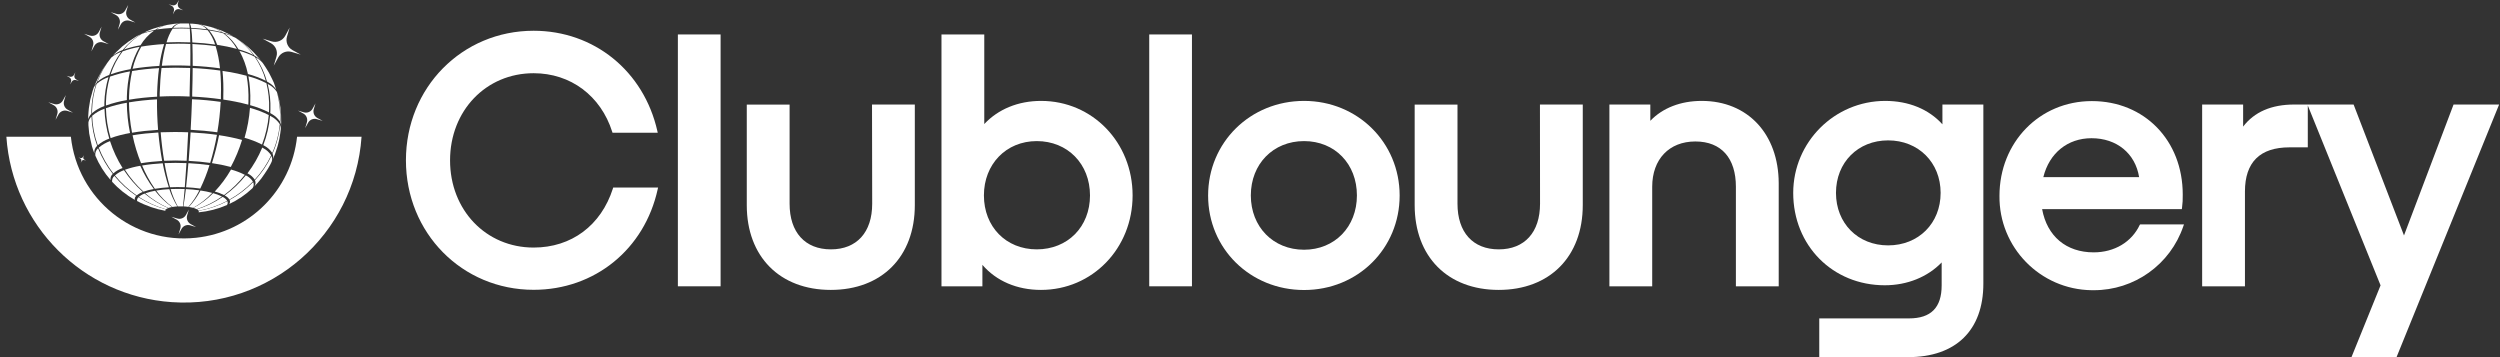 <svg xmlns="http://www.w3.org/2000/svg" width="196" height="28" viewBox="0 0 196 28" fill="none"><rect x="0" y="0" width="196" height="28" fill="#333333" stroke="none"/><path d="M28.346 10.72C27.82 18.409 21.158 24.216 13.468 23.688C6.513 23.211 0.977 17.674 0.5 10.72H5.556C6.079 15.616 10.472 19.164 15.369 18.641C19.545 18.196 22.845 14.896 23.29 10.72H28.346Z" fill="white"></path><path d="M48.052 14.779C47.123 17.678 44.8 19.409 41.836 19.409C38.101 19.409 35.285 16.47 35.285 12.574C35.285 8.679 38.101 5.74 41.837 5.74C44.736 5.74 47.098 7.506 47.998 10.333L48.02 10.405H51.566L51.538 10.278C50.478 5.574 46.575 2.411 41.837 2.411C36.223 2.411 31.825 6.872 31.825 12.567C31.825 18.263 36.223 22.721 41.837 22.721C46.627 22.721 50.536 19.542 51.566 14.825L51.594 14.701H48.075L48.052 14.779Z" fill="white"></path><path d="M56.495 2.701H53.145V22.446H56.495V2.701Z" fill="white"></path><path d="M68.38 15.972C68.38 18.213 67.17 19.55 65.142 19.55C63.114 19.55 61.904 18.213 61.904 15.972V8.199H58.547V16.084C58.547 20.121 61.134 22.729 65.135 22.729C69.136 22.729 71.722 20.121 71.722 16.084V8.195H68.366L68.38 15.972Z" fill="white"></path><path d="M81.622 7.911C79.829 7.911 78.266 8.554 77.167 9.725V2.701H73.812V22.446H77.02V20.764C78.112 22.034 79.732 22.729 81.613 22.729C85.641 22.729 88.796 19.475 88.796 15.321C88.796 11.168 85.648 7.911 81.622 7.911ZM81.283 11.062C83.701 11.062 85.456 12.854 85.456 15.321C85.456 17.789 83.701 19.55 81.283 19.55C78.865 19.55 77.139 17.772 77.139 15.321C77.139 12.871 78.881 11.062 81.283 11.062Z" fill="white"></path><path d="M93.449 2.701H90.1V22.446H93.449V2.701Z" fill="white"></path><path d="M102.238 7.911C98.019 7.911 94.716 11.166 94.716 15.33C94.716 19.494 98.019 22.737 102.238 22.737C106.457 22.737 109.732 19.483 109.732 15.33C109.732 11.177 106.441 7.911 102.238 7.911ZM102.238 19.579C99.82 19.579 98.065 17.788 98.065 15.321C98.065 12.855 99.82 11.062 102.238 11.062C104.656 11.062 106.382 12.854 106.382 15.321C106.382 17.789 104.639 19.579 102.238 19.579Z" fill="white"></path><path d="M120.739 15.972C120.739 18.213 119.529 19.55 117.501 19.55C115.473 19.55 114.267 18.213 114.267 15.972V8.199H110.91V16.084C110.91 20.121 113.496 22.729 117.498 22.729C121.499 22.729 124.089 20.121 124.089 16.084V8.195H120.732L120.739 15.972Z" fill="white"></path><path d="M133.416 7.911C131.764 7.911 130.346 8.464 129.385 9.472V8.195H126.177V22.446H129.533V14.641C129.533 12.484 130.86 11.091 132.914 11.091C134.969 11.091 136.094 12.417 136.094 14.641V22.446H139.451V14.357C139.438 10.502 137.018 7.911 133.416 7.911Z" fill="white"></path><path d="M152.286 9.746C151.216 8.561 149.637 7.911 147.801 7.911C143.819 7.914 140.594 11.14 140.588 15.122C140.588 19.248 143.676 22.365 147.769 22.365C149.525 22.365 151.126 21.716 152.226 20.575V22.375C152.226 24.115 151.389 24.962 149.667 24.962H142.63V28H149.585C153.341 28 155.495 25.898 155.495 22.234V8.195H152.286V9.746ZM148.029 19.238C145.66 19.238 143.941 17.507 143.941 15.122C143.941 12.737 145.66 11.006 148.029 11.006C150.398 11.006 152.145 12.737 152.145 15.122C152.145 17.507 150.414 19.238 148.029 19.238Z" fill="white"></path><path d="M167.758 17.627C167.127 18.973 165.776 19.785 164.142 19.785C161.992 19.785 160.489 18.521 160.102 16.395H171.054L171.069 16.309C171.116 15.957 171.136 15.604 171.127 15.249C171.127 11.009 168.124 7.925 164.002 7.925C159.881 7.925 156.759 11.181 156.759 15.344C156.708 19.384 159.943 22.7 163.983 22.752C164.036 22.752 164.089 22.752 164.142 22.752C167.323 22.764 170.157 20.741 171.176 17.727L171.224 17.591H167.795L167.76 17.627H167.758ZM160.197 13.887C160.665 12 162.103 10.836 163.976 10.836C165.953 10.836 167.405 12.028 167.707 13.887H160.197Z" fill="white"></path><path d="M192.359 8.195L188.473 18.459L184.523 8.195H179.864C178.082 8.195 176.737 8.776 175.861 9.926V8.195H172.648V22.446H176.004V15.016C176.004 12.719 177.179 11.552 179.497 11.552H180.931V8.268L186.636 22.372L184.357 27.997H187.89L195.873 8.336L195.931 8.195H192.359Z" fill="white"></path><path d="M21.072 9.02C20.602 8.782 20.107 8.593 19.598 8.457C19.54 9.251 19.397 10.039 19.173 10.804C19.646 10.933 20.105 11.11 20.542 11.334C20.824 10.591 21.003 9.811 21.072 9.02Z" fill="white"></path><path d="M17.445 5.559C17.509 6.222 17.528 6.886 17.507 7.55V7.806C18.167 7.9 18.823 8.034 19.468 8.206C19.468 8.119 19.476 8.029 19.478 7.95C19.501 7.276 19.453 6.603 19.335 5.941C18.713 5.778 18.081 5.651 17.445 5.559Z" fill="white"></path><path d="M19.197 13.707C18.851 13.532 18.487 13.392 18.113 13.292C17.756 13.913 17.328 14.493 16.837 15.016C17.09 15.083 17.334 15.175 17.567 15.293C18.178 14.839 18.727 14.306 19.197 13.707Z" fill="white"></path><path d="M15.106 5.333C15.106 5.932 15.09 6.596 15.069 7.315V7.571C15.844 7.609 16.604 7.679 17.319 7.78V7.524C17.342 6.86 17.323 6.195 17.265 5.533C16.576 5.437 15.85 5.37 15.106 5.333Z" fill="white"></path><path d="M17.037 10.37C17.171 9.582 17.259 8.787 17.302 7.988C16.595 7.889 15.829 7.812 15.055 7.782C15.028 8.585 14.991 9.393 14.947 10.177C15.668 10.213 16.373 10.278 17.037 10.37Z" fill="white"></path><path d="M18.095 13.09C18.459 12.414 18.754 11.704 18.978 10.97C18.385 10.811 17.78 10.688 17.173 10.599C17.033 11.34 16.848 12.071 16.618 12.79C17.116 12.862 17.609 12.961 18.095 13.09Z" fill="white"></path><path d="M8.881 13.592C9.096 13.41 9.343 13.267 9.61 13.173C9.197 12.514 8.865 11.806 8.626 11.064C8.303 11.179 8.003 11.352 7.743 11.575C8.022 12.299 8.405 12.977 8.881 13.592Z" fill="white"></path><path d="M8.305 8.479C8.324 9.274 8.448 10.062 8.672 10.825C9.167 10.651 9.677 10.518 10.195 10.43C10.036 9.649 9.951 8.854 9.942 8.056C9.386 8.151 8.838 8.292 8.305 8.479Z" fill="white"></path><path d="M11.248 15.026C11.511 14.934 11.783 14.864 12.059 14.816C11.64 14.251 11.283 13.64 10.999 12.997C10.589 13.066 10.186 13.17 9.794 13.309C10.202 13.944 10.69 14.519 11.248 15.026Z" fill="white"></path><path d="M11.204 7.877C10.817 7.919 10.453 7.969 10.112 8.025C10.119 8.824 10.2 9.621 10.352 10.405C10.668 10.35 11.006 10.304 11.368 10.265C11.704 10.23 12.048 10.204 12.394 10.182C12.331 9.4 12.301 8.593 12.309 7.789C11.937 7.81 11.566 7.838 11.204 7.877Z" fill="white"></path><path d="M16.479 12.771C16.698 12.048 16.874 11.313 17.009 10.571C16.351 10.479 15.655 10.416 14.943 10.38C14.899 11.159 14.848 11.912 14.791 12.613C15.367 12.642 15.94 12.694 16.479 12.771Z" fill="white"></path><path d="M14.588 14.68C14.972 14.7 15.346 14.735 15.701 14.784C15.987 14.191 16.23 13.576 16.424 12.947C15.894 12.875 15.339 12.822 14.77 12.793C14.712 13.486 14.652 14.133 14.588 14.68Z" fill="white"></path><path d="M15.085 3.45C15.101 3.929 15.11 4.51 15.108 5.16C15.844 5.195 16.567 5.263 17.249 5.358C17.191 4.77 17.077 4.187 16.908 3.62C16.327 3.533 15.712 3.482 15.085 3.45Z" fill="white"></path><path d="M11.396 10.469C11.043 10.508 10.705 10.553 10.393 10.606C10.548 11.355 10.771 12.089 11.059 12.797C11.315 12.755 11.589 12.716 11.882 12.686C12.175 12.656 12.433 12.634 12.714 12.618C12.585 11.912 12.483 11.165 12.412 10.387C12.069 10.41 11.73 10.439 11.396 10.469Z" fill="white"></path><path d="M12.689 14.728C12.866 14.71 13.051 14.694 13.237 14.684C13.037 14.067 12.877 13.438 12.756 12.8C12.481 12.815 12.21 12.838 11.944 12.866C11.677 12.894 11.389 12.933 11.14 12.975C11.409 13.618 11.744 14.23 12.142 14.802C12.311 14.774 12.493 14.749 12.689 14.728Z" fill="white"></path><path d="M8.566 10.868C8.338 10.107 8.213 9.319 8.192 8.524C7.837 8.647 7.51 8.836 7.224 9.08C7.25 9.866 7.4 10.645 7.665 11.386C7.93 11.159 8.236 10.983 8.566 10.868Z" fill="white"></path><path d="M20.127 4.547L20.049 4.501C20.446 5.079 20.745 5.718 20.932 6.393L21.024 6.446C21.278 6.582 21.494 6.78 21.651 7.022C21.596 6.845 21.534 6.669 21.474 6.492L21.329 6.183C21.262 6.038 21.19 5.895 21.114 5.755L21.033 5.614L20.84 5.3C20.761 5.178 20.676 5.052 20.605 4.946C20.473 4.784 20.31 4.648 20.127 4.547Z" fill="white"></path><path d="M21.985 9.331C21.985 9.416 21.985 9.508 21.973 9.585C22.017 9.681 22.038 9.785 22.033 9.891L22.045 9.615C22.052 9.214 22.031 8.813 21.981 8.414C21.962 8.282 21.937 8.123 21.905 7.918C21.84 7.647 21.798 7.471 21.764 7.338L21.738 7.266C21.923 7.937 22.006 8.635 21.985 9.331Z" fill="white"></path><path d="M21.563 6.722L21.547 6.683C21.568 6.741 21.589 6.798 21.609 6.86L21.563 6.722Z" fill="white"></path><path d="M18.3 2.869L18.279 2.857L17.989 2.692C17.812 2.606 17.606 2.507 17.441 2.433L17.095 2.297C17.014 2.267 16.918 2.233 16.742 2.178L16.622 2.143C16.927 2.238 17.215 2.378 17.48 2.558C17.763 2.632 18.038 2.736 18.3 2.869Z" fill="white"></path><path d="M19.946 4.356L20.022 4.402C20.195 4.499 20.351 4.628 20.478 4.78L20.328 4.593C20.127 4.365 20.005 4.227 19.902 4.12C19.8 4.012 19.667 3.893 19.453 3.694C19.252 3.53 19.12 3.422 19.001 3.332L18.648 3.084L18.535 3.012L18.501 2.991C19.059 3.356 19.549 3.819 19.946 4.356Z" fill="white"></path><path d="M8.351 4.994C8.222 5.171 8.096 5.36 7.997 5.524C7.858 5.778 7.769 5.939 7.706 6.065C7.642 6.19 7.566 6.36 7.446 6.628L7.416 6.718C7.467 6.623 7.526 6.533 7.593 6.448C7.784 5.934 8.038 5.445 8.351 4.994Z" fill="white"></path><path d="M7.617 11.433C7.349 10.697 7.199 9.921 7.171 9.137C7.042 9.257 6.959 9.418 6.932 9.592V9.81C6.946 10.02 6.973 10.264 6.992 10.454C7.047 10.76 7.132 11.161 7.211 11.476C7.266 11.663 7.328 11.847 7.398 12.028C7.365 11.806 7.448 11.582 7.617 11.433Z" fill="white"></path><path d="M21.957 9.794C21.883 10.573 21.683 11.334 21.365 12.048C21.434 12.189 21.439 12.354 21.381 12.5L21.557 12.089C21.651 11.809 21.711 11.633 21.753 11.495C21.796 11.357 21.835 11.175 21.904 10.887C21.932 10.711 21.953 10.576 21.971 10.465C21.988 10.354 22.003 10.22 22.018 10.112C22.026 10.002 22.004 9.893 21.957 9.794Z" fill="white"></path><path d="M18.397 2.922L18.379 2.913L18.402 2.925L18.397 2.922Z" fill="white"></path><path d="M21.28 12.23C20.948 12.926 20.512 13.567 19.987 14.133C20.063 14.291 20.044 14.479 19.938 14.62C20.13 14.426 20.31 14.221 20.48 14.005C20.657 13.763 20.867 13.451 21.019 13.207C21.171 12.963 21.232 12.808 21.296 12.686C21.356 12.539 21.351 12.373 21.28 12.23Z" fill="white"></path><path d="M17.404 2.535C17.125 2.341 16.818 2.196 16.491 2.102H16.468L16.222 2.035L16.005 1.987L15.795 1.943L15.618 1.913C15.894 1.966 16.146 2.106 16.335 2.314C16.696 2.367 17.053 2.441 17.404 2.535Z" fill="white"></path><path d="M8.686 4.547L8.676 4.559L8.631 4.614L8.686 4.547Z" fill="white"></path><path d="M8.817 4.393L8.803 4.416L8.819 4.397V4.393H8.817Z" fill="white"></path><path d="M12.17 2.337C12.424 2.175 12.705 2.055 13 1.984C12.68 2.047 12.364 2.132 12.055 2.236L11.896 2.291L11.629 2.397C11.507 2.45 11.387 2.509 11.276 2.574C11.568 2.47 11.866 2.39 12.17 2.337Z" fill="white"></path><path d="M13.585 2.185C14.011 2.164 14.447 2.164 14.874 2.185C14.855 1.963 14.829 1.843 14.799 1.841H14.124C13.901 1.871 13.705 1.996 13.585 2.185Z" fill="white"></path><path d="M12.866 2.24C13.066 2.219 13.269 2.201 13.475 2.191C13.611 1.998 13.822 1.869 14.057 1.837H14.018L13.687 1.865C13.484 1.89 13.292 1.918 13.096 1.956C12.799 2.023 12.518 2.141 12.264 2.309C12.449 2.297 12.65 2.263 12.866 2.24Z" fill="white"></path><path d="M14.986 2.187C15.412 2.206 15.83 2.245 16.222 2.3C16.046 2.092 15.802 1.952 15.533 1.904L15.42 1.89L15.244 1.871L15.067 1.855H14.841C14.905 1.844 14.949 1.963 14.986 2.187Z" fill="white"></path><path d="M9.621 3.918C10.022 3.422 10.509 3.003 11.06 2.682C10.965 2.719 10.871 2.761 10.781 2.809L10.642 2.888C10.37 3.065 10.214 3.162 10.066 3.268C9.949 3.353 9.813 3.462 9.592 3.636C9.372 3.839 9.239 3.962 9.128 4.067C9.017 4.171 8.939 4.264 8.851 4.367C9.077 4.171 9.338 4.019 9.621 3.918Z" fill="white"></path><path d="M16.867 3.492C16.742 3.086 16.544 2.705 16.284 2.369C15.874 2.312 15.44 2.272 14.995 2.249C15.032 2.501 15.06 2.865 15.079 3.328C15.692 3.356 16.298 3.415 16.867 3.492Z" fill="white"></path><path d="M18.696 3.865C19.1 3.973 19.494 4.123 19.869 4.312C19.482 3.78 19.003 3.323 18.455 2.959C18.185 2.823 17.902 2.715 17.611 2.636C18.049 2.97 18.418 3.388 18.696 3.865Z" fill="white"></path><path d="M19.436 5.803C19.92 5.93 20.39 6.109 20.838 6.333C20.655 5.66 20.36 5.024 19.966 4.448C19.584 4.254 19.183 4.102 18.77 3.991C19.082 4.558 19.307 5.169 19.436 5.803Z" fill="white"></path><path d="M18.572 3.832C18.303 3.358 17.943 2.945 17.512 2.613C17.146 2.516 16.774 2.44 16.399 2.385C16.676 2.719 16.887 3.102 17.023 3.514C17.546 3.59 18.061 3.696 18.572 3.832Z" fill="white"></path><path d="M19.621 7.992C19.621 8.077 19.618 8.162 19.611 8.246C20.121 8.384 20.616 8.573 21.087 8.812C21.087 8.727 21.087 8.635 21.098 8.555C21.121 7.872 21.05 7.188 20.888 6.524C20.437 6.294 19.964 6.114 19.475 5.982C19.596 6.644 19.646 7.319 19.621 7.992Z" fill="white"></path><path d="M13.02 3.448C12.868 4.008 12.758 4.581 12.689 5.157C13.428 5.121 14.18 5.121 14.92 5.157C14.929 4.501 14.931 3.92 14.92 3.448C14.29 3.417 13.649 3.418 13.02 3.448Z" fill="white"></path><path d="M21.27 9.131L21.172 9.075C21.103 9.864 20.925 10.64 20.642 11.38L20.732 11.433C20.982 11.564 21.194 11.757 21.345 11.993C21.663 11.278 21.861 10.515 21.936 9.736C21.769 9.479 21.54 9.273 21.27 9.131Z" fill="white"></path><path d="M21.188 8.866L21.285 8.923C21.552 9.066 21.78 9.274 21.944 9.529C21.944 9.444 21.944 9.352 21.955 9.273C21.976 8.577 21.893 7.882 21.709 7.211C21.552 6.967 21.335 6.768 21.079 6.632L20.985 6.577C21.151 7.241 21.224 7.927 21.201 8.612C21.197 8.697 21.194 8.782 21.188 8.866Z" fill="white"></path><path d="M20.649 11.622L20.561 11.569C20.264 12.29 19.876 12.968 19.402 13.588L19.475 13.631C19.676 13.739 19.847 13.896 19.971 14.087C20.494 13.518 20.927 12.875 21.259 12.177C21.107 11.944 20.897 11.753 20.649 11.622Z" fill="white"></path><path d="M21.713 7.156L21.621 6.89C21.642 6.95 21.663 7.011 21.681 7.066C21.693 7.096 21.704 7.126 21.713 7.156Z" fill="white"></path><path d="M9.509 4.063C9.222 4.164 8.955 4.316 8.723 4.514C8.261 5.081 7.895 5.72 7.642 6.407C7.912 6.174 8.225 5.996 8.563 5.877C8.776 5.225 9.096 4.612 9.509 4.063Z" fill="white"></path><path d="M6.93 9.363C6.959 9.193 7.042 9.038 7.165 8.919V8.665C7.181 7.972 7.299 7.285 7.519 6.626C7.453 6.694 7.397 6.771 7.354 6.854L7.266 7.109C7.199 7.342 7.13 7.609 7.075 7.815C7.022 8.131 6.989 8.328 6.967 8.485C6.946 8.642 6.937 8.838 6.914 9.165C6.929 9.244 6.929 9.308 6.93 9.363Z" fill="white"></path><path d="M7.213 8.872C7.499 8.628 7.828 8.441 8.183 8.315V8.059C8.2 7.377 8.308 6.701 8.503 6.047C8.163 6.165 7.849 6.345 7.573 6.577C7.356 7.234 7.236 7.92 7.22 8.612C7.213 8.702 7.213 8.787 7.213 8.872Z" fill="white"></path><path d="M18.003 15.677C18.053 15.781 18.04 15.904 17.971 15.996C18.644 15.682 19.261 15.26 19.8 14.749C19.904 14.613 19.922 14.429 19.847 14.276C19.305 14.832 18.683 15.304 18.003 15.677Z" fill="white"></path><path d="M14.919 3.321C14.919 2.86 14.899 2.496 14.88 2.244C14.435 2.226 13.982 2.226 13.537 2.244C13.322 2.576 13.161 2.94 13.057 3.321C13.673 3.295 14.3 3.295 14.919 3.321Z" fill="white"></path><path d="M11.377 2.507L11.05 2.662C11.098 2.639 11.149 2.616 11.204 2.595L11.377 2.507Z" fill="white"></path><path d="M12.066 2.408C11.746 2.461 11.431 2.542 11.126 2.65C10.584 2.971 10.105 3.392 9.713 3.886C10.137 3.736 10.571 3.623 11.015 3.549C11.285 3.102 11.642 2.713 12.066 2.408Z" fill="white"></path><path d="M10.237 5.422C10.389 4.809 10.628 4.22 10.944 3.673C10.492 3.752 10.048 3.871 9.615 4.026C9.206 4.572 8.889 5.181 8.677 5.83C9.184 5.649 9.707 5.513 10.237 5.422Z" fill="white"></path><path d="M12.663 5.33C12.59 5.93 12.543 6.593 12.521 7.312V7.568C13.299 7.531 14.088 7.529 14.866 7.568V7.312C14.887 6.593 14.901 5.929 14.91 5.33C14.166 5.3 13.408 5.3 12.663 5.33Z" fill="white"></path><path d="M8.967 13.79C8.835 13.906 8.768 14.081 8.79 14.256C9.306 14.816 9.905 15.293 10.566 15.669C10.548 15.553 10.591 15.434 10.679 15.355C10.038 14.917 9.46 14.39 8.967 13.79Z" fill="white"></path><path d="M7.688 11.622C7.524 11.769 7.444 11.988 7.476 12.207C7.769 12.901 8.172 13.544 8.667 14.111C8.64 13.933 8.707 13.751 8.843 13.633C8.363 13.023 7.973 12.345 7.688 11.622Z" fill="white"></path><path d="M9.718 13.341C9.46 13.433 9.22 13.572 9.011 13.751C9.502 14.353 10.076 14.883 10.718 15.323C10.859 15.203 11.022 15.111 11.197 15.049C10.631 14.546 10.135 13.972 9.718 13.341Z" fill="white"></path><path d="M10.856 15.461C10.773 15.537 10.732 15.65 10.748 15.761C11.442 16.131 12.189 16.388 12.963 16.528C12.958 16.487 12.972 16.447 13.004 16.418C12.244 16.21 11.52 15.887 10.856 15.461Z" fill="white"></path><path d="M10.882 15.436C11.539 15.866 12.258 16.194 13.013 16.41C13.064 16.365 13.124 16.332 13.189 16.312C12.518 16.03 11.893 15.646 11.338 15.175C11.172 15.233 11.016 15.321 10.882 15.436Z" fill="white"></path><path d="M8.306 8.017V8.271C8.84 8.082 9.388 7.941 9.946 7.847V7.591C9.962 6.92 10.045 6.252 10.193 5.598C9.66 5.688 9.135 5.826 8.626 6.006C8.434 6.66 8.326 7.335 8.306 8.017Z" fill="white"></path><path d="M14.488 14.677C14.534 14.118 14.578 13.481 14.62 12.788C14.05 12.763 13.468 12.765 12.898 12.788C13.005 13.426 13.15 14.058 13.331 14.68C13.714 14.662 14.102 14.662 14.488 14.677Z" fill="white"></path><path d="M14.751 10.371C14.044 10.341 13.311 10.343 12.597 10.371C12.659 11.15 12.751 11.903 12.868 12.604C13.451 12.576 14.046 12.576 14.634 12.604C14.675 11.905 14.714 11.15 14.751 10.371Z" fill="white"></path><path d="M11.96 3.533C11.645 3.567 11.348 3.607 11.076 3.655C10.771 4.201 10.539 4.786 10.393 5.393C10.718 5.339 11.064 5.291 11.433 5.252C11.78 5.215 12.133 5.187 12.493 5.167C12.571 4.588 12.696 4.015 12.866 3.455C12.553 3.473 12.253 3.498 11.96 3.533Z" fill="white"></path><path d="M12.159 14.954C11.896 15 11.638 15.065 11.387 15.154C11.93 15.629 12.541 16.016 13.202 16.304C13.293 16.272 13.389 16.247 13.486 16.231C12.981 15.876 12.534 15.445 12.159 14.954Z" fill="white"></path><path d="M10.117 7.561V7.817C10.458 7.759 10.824 7.709 11.211 7.667C11.575 7.63 11.944 7.6 12.318 7.579V7.322C12.339 6.603 12.391 5.939 12.469 5.34C12.115 5.36 11.762 5.39 11.409 5.425C11.055 5.46 10.686 5.513 10.359 5.568C10.216 6.224 10.135 6.89 10.117 7.561Z" fill="white"></path><path d="M15.579 16.533C15.597 16.57 15.594 16.613 15.569 16.646C16.335 16.576 17.086 16.383 17.793 16.076C17.858 15.987 17.871 15.871 17.825 15.77C17.12 16.136 16.362 16.394 15.579 16.533Z" fill="white"></path><path d="M17.812 15.745C17.735 15.625 17.629 15.528 17.503 15.461L17.459 15.434C16.843 15.86 16.164 16.187 15.447 16.408L15.464 16.418C15.511 16.443 15.549 16.479 15.578 16.523C16.357 16.378 17.111 16.116 17.812 15.745Z" fill="white"></path><path d="M19.826 14.233C19.706 14.046 19.54 13.892 19.344 13.788L19.271 13.747C18.793 14.345 18.236 14.873 17.616 15.321L17.664 15.35C17.796 15.42 17.908 15.523 17.989 15.648C18.667 15.268 19.286 14.791 19.826 14.233Z" fill="white"></path><path d="M16.641 15.123C16.337 15.042 16.03 14.979 15.719 14.934C15.475 15.403 15.169 15.837 14.809 16.224C14.924 16.24 15.039 16.263 15.15 16.293C15.705 15.982 16.206 15.588 16.641 15.123Z" fill="white"></path><path d="M12.758 14.869C12.582 14.89 12.405 14.913 12.242 14.94C12.599 15.431 13.028 15.864 13.516 16.226C13.576 16.215 13.638 16.206 13.707 16.199C13.776 16.192 13.834 16.187 13.899 16.183C13.641 15.758 13.433 15.302 13.277 14.829C13.103 14.839 12.928 14.851 12.758 14.869Z" fill="white"></path><path d="M16.713 15.143C16.259 15.606 15.737 15.996 15.162 16.3C15.251 16.325 15.337 16.357 15.419 16.399C16.125 16.171 16.795 15.837 17.401 15.408C17.182 15.297 16.95 15.208 16.713 15.143Z" fill="white"></path><path d="M14.572 14.825C14.509 15.367 14.444 15.828 14.378 16.182C14.512 16.182 14.645 16.201 14.768 16.219C15.111 15.827 15.401 15.39 15.631 14.922C15.293 14.876 14.936 14.839 14.572 14.825Z" fill="white"></path><path d="M13.373 14.823C13.511 15.295 13.7 15.751 13.935 16.182C14.071 16.175 14.207 16.175 14.343 16.182C14.387 15.828 14.431 15.364 14.477 14.82C14.111 14.806 13.739 14.806 13.373 14.823Z" fill="white"></path><path d="M6.579 12.172L6.536 12.313C6.51 12.394 6.547 12.484 6.623 12.523L6.752 12.594L6.612 12.551C6.531 12.525 6.441 12.562 6.402 12.638L6.33 12.767L6.372 12.626C6.399 12.544 6.361 12.454 6.285 12.415L6.157 12.345L6.298 12.387C6.379 12.412 6.467 12.377 6.506 12.301L6.579 12.172Z" fill="white"></path><path d="M24.735 8.105L24.599 8.564C24.52 8.829 24.637 9.115 24.878 9.248L25.299 9.478L24.84 9.342C24.575 9.262 24.288 9.379 24.156 9.622L23.925 10.043L24.062 9.584C24.14 9.317 24.023 9.032 23.78 8.9L23.361 8.67L23.82 8.806C24.085 8.884 24.37 8.767 24.504 8.525L24.735 8.105Z" fill="white"></path><path d="M22.711 2.164L22.501 2.871C22.375 3.282 22.557 3.724 22.934 3.931L23.582 4.284L22.875 4.074C22.464 3.948 22.022 4.128 21.815 4.506L21.462 5.153L21.672 4.446C21.798 4.035 21.616 3.593 21.239 3.386L20.593 3.033L21.299 3.245C21.711 3.369 22.153 3.187 22.359 2.811L22.711 2.164Z" fill="white"></path><path d="M7.965 2.088L7.828 2.547C7.75 2.812 7.867 3.097 8.109 3.231L8.529 3.461L8.07 3.325C7.805 3.247 7.522 3.364 7.39 3.606L7.16 4.026L7.296 3.567C7.375 3.302 7.259 3.016 7.015 2.883L6.591 2.65L7.05 2.788C7.319 2.872 7.609 2.754 7.743 2.509L7.965 2.088Z" fill="white"></path><path d="M10.05 0.389L9.914 0.848C9.835 1.113 9.951 1.399 10.195 1.532L10.615 1.767L10.156 1.629C9.891 1.549 9.605 1.666 9.472 1.91L9.243 2.33L9.379 1.871C9.458 1.604 9.342 1.318 9.098 1.184L8.677 0.954L9.137 1.09C9.402 1.169 9.688 1.053 9.82 0.809L10.05 0.389Z" fill="white"></path><path d="M14.115 5.6L14.011 5.944C13.952 6.144 14.041 6.36 14.223 6.46L14.539 6.637L14.185 6.533C13.986 6.473 13.77 6.561 13.67 6.745L13.493 7.061L13.595 6.708C13.654 6.512 13.573 6.301 13.396 6.199L13.08 6.022L13.433 6.126C13.633 6.186 13.848 6.098 13.949 5.914L14.115 5.6Z" fill="white"></path><path d="M11.606 8.257L11.504 8.61C11.444 8.81 11.532 9.025 11.716 9.126L12.032 9.303L11.679 9.2C11.479 9.14 11.264 9.229 11.163 9.412L10.986 9.728L11.091 9.375C11.149 9.176 11.06 8.96 10.879 8.859L10.561 8.683L10.914 8.785C11.114 8.845 11.329 8.757 11.43 8.573L11.606 8.257Z" fill="white"></path><path d="M14.196 2.263L14.149 2.424C14.12 2.517 14.161 2.616 14.246 2.664L14.392 2.745L14.233 2.696C14.14 2.669 14.041 2.71 13.993 2.795L13.912 2.941L13.959 2.781C13.988 2.689 13.947 2.588 13.862 2.542L13.714 2.461L13.875 2.509C13.968 2.537 14.067 2.496 14.115 2.411L14.196 2.263Z" fill="white"></path><path d="M14.028 0L13.947 0.269C13.903 0.426 13.972 0.592 14.113 0.671L14.359 0.806L14.09 0.726C13.937 0.68 13.77 0.745 13.687 0.883L13.553 1.131L13.633 0.86C13.68 0.705 13.611 0.537 13.468 0.459L13.219 0.332L13.489 0.412C13.645 0.454 13.811 0.387 13.89 0.246L14.028 0Z" fill="white"></path><path d="M14.809 16.429L14.671 16.888C14.594 17.155 14.71 17.439 14.954 17.572L15.373 17.802L14.915 17.666C14.648 17.586 14.364 17.704 14.23 17.947L14 18.372L14.136 17.913C14.219 17.646 14.101 17.357 13.855 17.224L13.435 16.994L13.894 17.13C14.159 17.21 14.445 17.093 14.578 16.849L14.809 16.429Z" fill="white"></path><path d="M5.16 7.455L5.022 7.914C4.945 8.179 5.061 8.464 5.303 8.598L5.724 8.833L5.27 8.691C5.005 8.612 4.719 8.729 4.586 8.972L4.356 9.393L4.492 8.934C4.572 8.667 4.454 8.382 4.21 8.25L3.786 8.018L4.245 8.156C4.51 8.236 4.796 8.119 4.929 7.875L5.16 7.455Z" fill="white"></path><path d="M5.907 5.664L5.839 5.891C5.8 6.024 5.856 6.165 5.976 6.232L6.187 6.345L5.957 6.278C5.824 6.239 5.685 6.298 5.618 6.418L5.503 6.626L5.572 6.398C5.611 6.266 5.552 6.125 5.43 6.059L5.222 5.944L5.446 6.006C5.581 6.054 5.731 5.997 5.8 5.872L5.907 5.664Z" fill="white"></path></svg>
